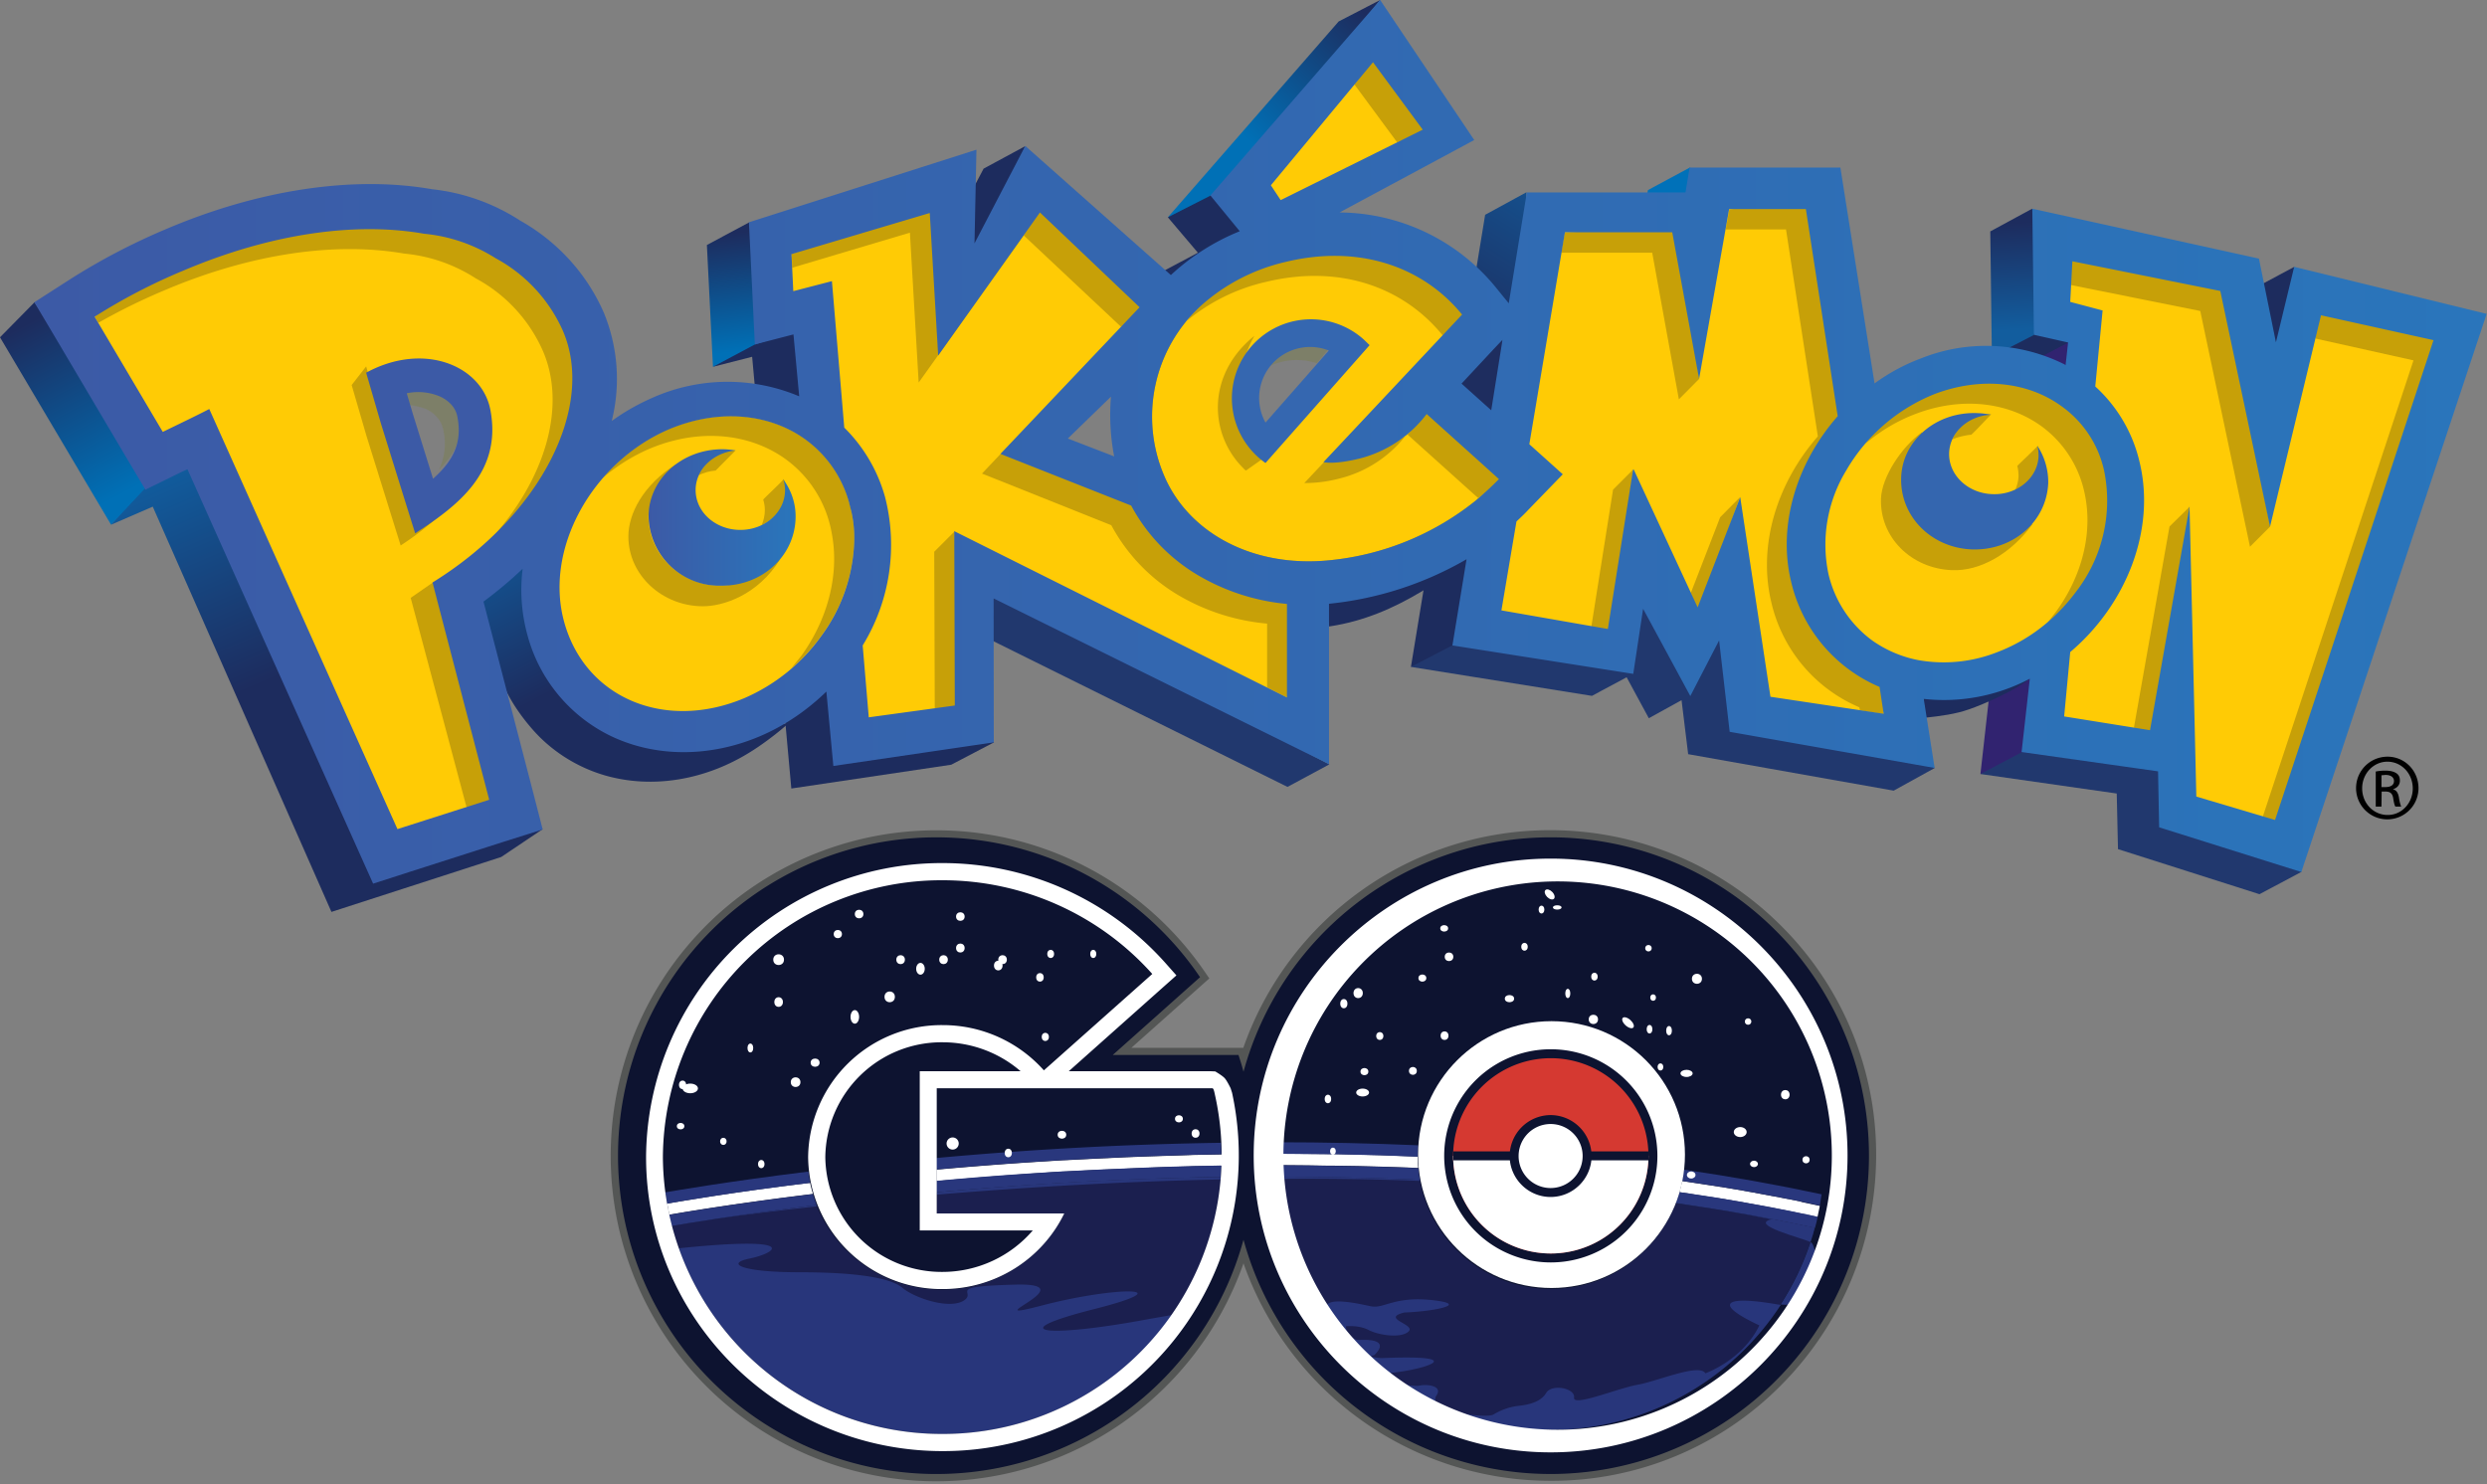 <svg version="1.1" id="Layer_1" xmlns="http://www.w3.org/2000/svg" x="0" y="0" viewBox="0 0 1390.4 830" xml:space="preserve"><rect x="0" y="0" width="1390.4" height="830" fill="#808080" stroke="none"/><style>.st0{fill:#0d1330}.st2{fill:none}.st3{fill:#1b1f4f}.st4{fill:#fff}.st5{fill:#29377d}.st8{fill:#28367b}.st12{fill:#1d2c5e}.st16{fill:#21386e}.st21{fill:#7d7f68}.st22{fill:#c7a008}</style><g id="XMLID_1_"><g id="XMLID_105_"><g id="XMLID_332_"><g id="XMLID_333_"><path class="st0" d="M866.9 826.1a180.4 180.4 0 0 1-171.7-125.9 180.3 180.3 0 0 1-171.7 125.9c-99.2 0-180-80.7-180-180a180 180 0 0 1 329-100.9l1 1.5-46.2 41.1h66.5l.5 1.4.9 2.9c23.4-74.5 93-126 171.7-126 99.2 0 180 80.7 180 180s-80.8 180-180 180z"/><path d="M866.9 468.2a178 178 0 1 1-171.7 225 178 178 0 1 1-24.3-146.8l-48.8 43.5h70.3c1 3.1 2 6.2 2.8 9.4a178 178 0 0 1 171.7-131.1m0-4a181.6 181.6 0 0 0-171.8 121.7h-62.6l41-36.5 2.6-2.3-2-2.9a182 182 0 1 0 21.1 162.2A181.9 181.9 0 0 0 867 828a180.2 180.2 0 0 0 128.6-53.3 182.6 182.6 0 0 0 53.3-128.6 180.2 180.2 0 0 0-53.3-128.6 182.6 182.6 0 0 0-128.7-53.3z" fill="#545655"/></g></g><path id="XMLID_331_" class="st2" d="M748.5 548.8a153 153 0 0 0-35 90h.3a152.1 152.1 0 0 1 34.7-90z"/><path id="XMLID_330_" class="st2" d="M713.5 639.9v5.3-5.3z"/><path id="XMLID_329_" class="st2" d="M370.7 647c0-37.2 13.3-71.5 35.5-98.2a153.2 153.2 0 0 0-34.6 118.1l.3-.1c-.7-6.5-1.2-13.1-1.2-19.8z"/><path id="XMLID_328_" class="st2" d="M527 573.2a75.8 75.8 0 0 0-58.2 27.1 75.6 75.6 0 0 1 57.9-26.7c21.7 0 42.3 9.2 56.6 25.3l60.6-53.9v-.1l-60.2 53.6a76 76 0 0 0-56.7-25.3z"/><path id="XMLID_327_" class="st2" d="M527 801.8c-72.7 0-134-49.5-151.4-116.3l-.4.1a156.7 156.7 0 0 0 272.1 60A156.3 156.3 0 0 1 527 801.8z"/><path id="XMLID_326_" class="st2" d="M523.7 608.9h-.3v38.7h.3v-38.7z"/><path id="XMLID_325_" class="st2" d="M866.9 799.4a153.3 153.3 0 0 1-152.8-141.5h-.3a153.3 153.3 0 0 0 271.3 86 153.4 153.4 0 0 1-118.2 55.5z"/><path id="XMLID_324_" class="st2" d="M713.6 645.2h-.3.3z"/><path id="XMLID_323_" class="st2" d="M523.7 678.5v-11.8h-.3v12.1h71.3a73.6 73.6 0 0 1 .3-.3h-71.3z"/><path id="XMLID_322_" class="st0" d="m962.1 663.6 13 2.2-13-2.2z"/><path id="XMLID_321_" class="st0" d="m940.3 660.3 5.3.8-5.3-.8z"/><path id="XMLID_320_" class="st0" d="m978.4 666.4 12.9 2.4-12.9-2.4z"/><path id="XMLID_319_" class="st0" d="m948.9 661.6 13 2-13-2z"/><path id="XMLID_318_" class="st0" d="m774.3 646.1 18.3.7-18.3-.7z"/><path id="XMLID_317_" class="st0" d="m944.7 667.4 3.2.5-3.2-.5z"/><path id="XMLID_316_" class="st0" d="m991.5 668.8 12.9 2.5-12.9-2.5z"/><path id="XMLID_315_" class="st0" d="M746.3 651.8h-3 3z"/><path id="XMLID_314_" class="st0" d="m774.1 652.5-3.1-.1 3.1.1z"/><path id="XMLID_313_" class="st0" d="M786.6 653h-.2.2z"/><path id="XMLID_312_" class="st0" d="M960.9 669.9z"/><path id="XMLID_311_" class="st0" d="m743.6 645.4-24.4-.2 24.4.2z"/><path id="XMLID_310_" class="st0" d="M771.4 646.1z"/><path id="XMLID_309_" class="st0" d="M731.2 651.6h-.2.2z"/><path id="XMLID_308_" class="st0" d="M716.3 651.5h2.9-2.9z"/><path id="XMLID_307_" class="st0" d="M758.6 652.1h-.2.2z"/><path id="XMLID_306_" class="st0" d="m1003.1 677.6 3.2.7-3.2-.7z"/><path id="XMLID_305_" class="st3" d="M936.8 672.7a74.6 74.6 0 0 1-143-13A1880 1880 0 0 0 714 658a153.2 153.2 0 0 0 300.5 28.6c-24.8-5.4-50.7-10.1-77.7-13.9z"/><path id="XMLID_304_" class="st0" d="M713.6 645.2h2.9-2.9z"/><path id="XMLID_303_" class="st0" d="m1017.4 674.1-9.8-2.1 9.8 2.1z"/><path id="XMLID_302_" class="st0" d="M866.6 493.2a153.3 153.3 0 0 1 151.8 174.6l-1 6.3-1.3 6.2-1.5 6.2a152.5 152.5 0 0 0 5.6-40.4 153.3 153.3 0 0 0-271.7-97.3 153.1 153.1 0 0 1 118.1-55.6z"/><path id="XMLID_301_" class="st0" d="M792.8 640.5a74.6 74.6 0 1 1 148.6 13.6c26.7 3.9 52.4 8.5 77.1 13.8a153.3 153.3 0 1 0-304.6-29c26.9-.1 53.2.5 78.9 1.6z"/><path id="XMLID_300_" class="st0" d="M792.6 646.8a65.7 65.7 0 0 0 1.2 12.8 74.5 74.5 0 0 0 145 6.9 68.2 68.2 0 0 0 2.8-20.6 74.6 74.6 0 0 0-149-5.5l-.2 5.5.2.9z"/><path id="XMLID_299_" class="st0" d="m974 672.1 3.2.6-3.2-.6z"/><path id="XMLID_298_" class="st0" d="m629.1 646.9-10.4.5 10.4-.5z"/><path id="XMLID_297_" class="st0" d="m606 648-9.8.5 9.8-.5z"/><path id="XMLID_296_" class="st0" d="m616.1 647.5-10.1.5 10.1-.5z"/><path id="XMLID_295_" class="st3" d="M526.7 721.1a75.5 75.5 0 0 1-70.2-47.3c-45.5 5.5-75 10.6-80.9 11.7A156.4 156.4 0 0 0 527 801.8c48.4 0 91.7-21.9 120.4-56.3 20-24.1 32.9-54.4 35.2-87.4a2023.9 2023.9 0 0 0-158.9 8.6v11.8H595a76 76 0 0 1-68.3 42.6z"/><path id="XMLID_294_" class="st0" d="m639.8 646.5-10.6.4 10.6-.4z"/><path id="XMLID_293_" class="st0" d="M451.9 655.1a68.7 68.7 0 0 0 4.6 18.6 75.4 75.4 0 0 0 70.2 47.3 75.6 75.6 0 0 0 58.3-27.3 75.8 75.8 0 0 1-58 27 74.6 74.6 0 0 1-75.2-73.8c0-17.7 6.4-33.9 17-46.6a72.7 72.7 0 0 0-16.9 54.8z"/><path id="XMLID_292_" class="st0" d="M526.7 492.5c44.8 0 87.5 19.1 117.1 52.4l.4-.3a157.1 157.1 0 0 0-237.9 4.2c28.7-34.4 72-56.3 120.4-56.3z"/><path id="XMLID_291_" class="st0" d="M678.9 608.9v3.5a159 159 0 0 1 4 33.1v1.9l-.1 4.4-.3 6.4a152.6 152.6 0 0 1 .6-11.2c0-11.8-1.4-23.6-4-35v-3.5H523.7v.4h155.2z"/><path id="XMLID_290_" class="st0" d="m593.6 648.7-9.6.6 9.6-.6z"/><path id="XMLID_289_" class="st0" d="M583.7 642.9c33.2-2.1 66.4-3.4 99-3.9-.5-9-1.7-17.9-3.8-26.7v-3.5l-2.4-.1H523.7v38.6c18.8-1.5 38.8-3 60-4.4z"/><path id="XMLID_288_" class="st0" d="M606.3 654.4z"/><path id="XMLID_287_" class="st0" d="m596.4 654.9-2.4.1 2.4-.1z"/><path id="XMLID_286_" class="st0" d="m618.9 653.8-2.5.1 2.5-.1z"/><path id="XMLID_285_" class="st0" d="m667.2 652.1-2.7.1 2.7-.1z"/><path id="XMLID_284_" class="st0" d="M372 666.8c5.4-1 34.6-6 79.9-11.6a72.7 72.7 0 0 1 16.9-54.8 75.8 75.8 0 0 1 114.8-1.8l60.2-53.6a157 157 0 0 0-237.5 3.9A153.2 153.2 0 0 0 372 666.8z"/><path id="XMLID_283_" class="st0" d="M653.5 652.4s-.1 0 0 0c-.1 0 0 0 0 0z"/><path id="XMLID_282_" class="st0" d="m642.6 652.8-2.6.1 2.6-.1z"/><path id="XMLID_281_" class="st0" d="m682.9 645.4-15.8.3 15.8-.3z"/><path id="XMLID_280_" class="st0" d="M664.5 645.8z"/><path id="XMLID_279_" class="st0" d="M678.6 651.8h-.1.1z"/><path id="XMLID_278_" class="st4" d="m713.7 651.5-.1-5.4v-1h-.3v1.3l.1 5h.1l.2.1z"/><path id="XMLID_277_" class="st4" d="m1004.4 671.4-12.9-2.5h-.1l-12.9-2.4-3.3-.6-13-2.2h-.2l-13-2-3.3-.5-5.3-.8c-.4 2.1-.9 4.2-1.5 6.2l5.8.9 3.2.5 13.1 2 13 2.2 3.2.6a1076.8 1076.8 0 0 1 38.9 7.7l1.3-6.2-9.8-2.1c-1.1-.4-2.1-.6-3.2-.8z"/><path id="XMLID_276_" class="st4" d="m719.2 651.5 11.8.1h.2l12.1.2h3l12.1.2h.2l12.4.3 3.1.1 12.3.4h.2l6.3.3a67 67 0 0 1-.3-6.4l-18.3-.7-2.9-.1-25-.6h-2.8l-24.4-.2h-5.6v1l.1 5.4h5.5z"/><path id="XMLID_275_" class="st5" d="m713.6 645.2.2-6.4h-.3v6.4-5.2l-.1 5.2h.2z"/><path id="XMLID_274_" class="st5" d="M713.7 651.5h-.3l.3 6.3h.3l-.3-6.3z"/><path id="XMLID_273_" class="st5" d="m945.6 661.1 3.3.5 13 2h.2l13 2.2 3.3.6 12.9 2.4h.1l12.9 2.5 3.3.7 9.8 2.1 1-6.3c-24.7-5.3-50.4-9.9-77.1-13.8l-.9 6.3 5.2.8z"/><path id="XMLID_272_" class="st5" d="m719.2 645.2 24.4.2h2.8l25 .6 2.9.1 18.3.7v-.9l.2-5.5c-25.7-1.1-52-1.7-79-1.7l-.2 6.4h2.9l2.7.1z"/><path id="XMLID_271_" class="st5" d="M1003.1 677.6c-8.6-1.8-17.3-3.4-25.9-4.9l-3.2-.6-13-2.2-13.1-2-3.2-.5-5.8-.8-2 6.1c27 3.9 52.9 8.5 77.8 13.9.6-2 1.1-4.1 1.5-6.2l-9.8-2.1-3.3-.7z"/><path id="XMLID_270_" class="st5" d="m792.9 653.2-6.3-.3h-.2l-12.3-.4-3.1-.1-12.4-.3h-.2l-12.1-.2h-3l-12.1-.2h-.2l-11.8-.1h-5.5l.3 6.4c27.2 0 53.8.6 79.8 1.7-.4-2.2-.7-4.3-.9-6.5z"/><path id="XMLID_269_" class="st5" d="M713.7 651.5h-.3.3z"/><path id="XMLID_268_" class="st5" d="m743.3 651.8-12.1-.2 12.1.2z"/><path id="XMLID_267_" class="st5" d="m786.6 653 6.3.3-6.3-.3z"/><path id="XMLID_266_" class="st5" d="M991.3 668.8h.1-.1z"/><path id="XMLID_265_" class="st5" d="m731 651.6-11.8-.1 11.8.1z"/><path id="XMLID_264_" class="st5" d="m960.9 669.9 13 2.2-13-2.2z"/><path id="XMLID_263_" class="st5" d="m975.1 665.9 3.3.6a19 19 0 0 0-3.3-.6z"/><path id="XMLID_262_" class="st5" d="M1016.1 680.4s0-.1 0 0l-9.8-2.1c3.3.6 6.6 1.3 9.8 2.1z"/><path id="XMLID_261_" class="st5" d="m945.6 661.1 3.3.5-3.3-.5z"/><path id="XMLID_260_" class="st5" d="M961.9 663.6h.2-.2z"/><path id="XMLID_259_" class="st5" d="M746.4 645.5h-2.8 2.8z"/><path id="XMLID_258_" class="st5" d="m774.3 646.1-2.9-.1 2.9.1z"/><path id="XMLID_257_" class="st5" d="M716.5 645.2h2.7-2.7z"/><path id="XMLID_256_" class="st5" d="m786.4 652.9-12.3-.4 12.3.4z"/><path id="XMLID_255_" class="st5" d="m771 652.4-12.4-.3 12.4.3z"/><path id="XMLID_254_" class="st5" d="m947.9 667.9 13.1 2-13.1-2z"/><path id="XMLID_253_" class="st5" d="M713.7 651.5h2.6-2.6z"/><path id="XMLID_252_" class="st5" d="M977.2 672.7z"/><path id="XMLID_251_" class="st5" d="m938.8 666.5 5.8.9-5.8-.9z"/><path id="XMLID_250_" class="st5" d="M1004.4 671.4z"/><path id="XMLID_249_" class="st5" d="m758.4 652.1-12.1-.2 12.1.2z"/><path id="XMLID_248_" class="st4" d="M523.7 653.9h-.3v6.4h.3v-6.4z"/><path id="XMLID_247_" class="st4" d="m373 673.1-.4.1 1.2 6.2.4-.1a75 75 0 0 1-1.2-6.2z"/><path id="XMLID_246_" class="st4" d="M452.9 661.4A1534 1534 0 0 0 373 673l1.2 6.2c5.1-.9 34.5-6 80.3-11.6-.6-2-1.2-4.1-1.6-6.2z"/><path id="XMLID_245_" class="st4" d="m594.1 655.1 2.4-.1 9.9-.5 10.1-.5 2.5-.1 21.1-.9 2.6-.1 10.9-.4 11.1-.3 2.7-.1 11.2-.2h.1l4.3-.1.1-4.4v-1.9l-15.8.3-2.6.1-22.1.7-2.6.1-10.6.4-10.4.5-2.6.1-10.1.5h-.1l-9.8.5-2.5.1-9.6.6c-21.3 1.3-41.5 2.9-60.4 4.6v6.4a2558.6 2558.6 0 0 1 70.2-5.3z"/><path id="XMLID_244_" class="st5" d="M523.7 660.3h-.3v6.4h.3v-6.4z"/><path id="XMLID_243_" class="st5" d="m372 666.8-.3.1.9 6.3.4-.1-1-6.3z"/><path id="XMLID_242_" class="st5" d="M523.7 647.5h-.3v6.4h.3v-6.4z"/><path id="XMLID_241_" class="st5" d="m374.2 679.3-.4.1c.4 2.1.9 4.1 1.5 6.2l.4-.1c-.6-2.1-1.1-4.1-1.5-6.2z"/><path id="XMLID_240_" class="st5" d="M678.6 651.8h-.1l-11.2.2-2.7.1-11.1.3-10.9.4-2.6.1-21.1.9-2.5.1-10.1.5-9.9.5-2.4.1-9.6.6c-21.4 1.3-41.8 2.9-60.8 4.7v6.4a2161 2161 0 0 1 158.9-8.6c.1-2.1.3-4.2.3-6.4l-4.2.1z"/><path id="XMLID_239_" class="st5" d="M454.4 667.7c-45.8 5.6-75.2 10.7-80.3 11.6.4 2.1.9 4.1 1.5 6.2 5.9-1 35.4-6.1 80.9-11.7l-2.1-6.1z"/><path id="XMLID_238_" class="st5" d="m593.6 648.7 2.5-.1 9.8-.5h.1l10.1-.5 2.6-.1 10.4-.5 10.6-.4 2.6-.1 22.1-.7 2.6-.1 15.8-.3-.2-6.4a2072.4 2072.4 0 0 0-159 8.5v6.4c18.9-1.7 39.1-3.3 60.4-4.6l9.6-.6z"/><path id="XMLID_237_" class="st5" d="M451.9 655.1c-45.4 5.6-74.5 10.7-79.9 11.6l1 6.3c4.9-.9 34.2-6 79.9-11.6l-1-6.3z"/><path id="XMLID_236_" class="st5" d="m678.4 651.8-11.2.2 11.2-.2z"/><path id="XMLID_235_" class="st5" d="m682.9 651.8-4.3.1 4.3-.1z"/><path id="XMLID_234_" class="st5" d="m664.5 652.1-11.1.3 11.1-.3z"/><path id="XMLID_233_" class="st5" d="m653.4 652.4-10.9.4 10.9-.4z"/><path id="XMLID_232_" class="st5" d="m594.1 655.1-9.6.6c3.1-.3 6.3-.5 9.6-.6z"/><path id="XMLID_231_" class="st5" d="m618.7 647.4-2.6.1 2.6-.1z"/><path id="XMLID_230_" class="st5" d="M629.1 646.9z"/><path id="XMLID_229_" class="st5" d="M606 648z"/><path id="XMLID_228_" class="st5" d="M640 652.9z"/><path id="XMLID_227_" class="st5" d="m596.1 648.6-2.5.1 2.5-.1z"/><path id="XMLID_226_" class="st5" d="m642.4 646.4-2.6.1 2.6-.1z"/><path id="XMLID_225_" class="st5" d="m616.5 653.9-10.1.5 10.1-.5z"/><path id="XMLID_224_" class="st5" d="m606.3 654.4-9.9.5 9.9-.5z"/><path id="XMLID_223_" class="st5" d="m667.1 645.7-2.6.1 2.6-.1z"/><circle id="XMLID_222_" class="st4" cx="867.4" cy="645.6" r="74.6"/><g id="XMLID_216_"><path d="M867 703.4a57.1 57.1 0 1 1 0-114.3 57.1 57.1 0 0 1 0 114.3z" fill="#d53931"/><path class="st0" d="M867 591.7a54.6 54.6 0 1 1 0 109.2 54.6 54.6 0 0 1 0-109.2m0-5a59.6 59.6 0 1 0 0 119.2 59.6 59.6 0 0 0 0-119.2z"/></g><path class="st4" d="M921.6 646.3a54.6 54.6 0 0 1-109.2 0" id="XMLID_213_"/><path id="XMLID_212_" fill="#fff" stroke="#0d1330" stroke-width="5" stroke-miterlimit="10" d="M812.5 646.3h109.1"/><g id="XMLID_206_"><path class="st4" d="M866.9 666.8a20.4 20.4 0 1 1 0-40.8 20.4 20.4 0 0 1 0 40.8z"/><path class="st0" d="M866.9 628.5a17.9 17.9 0 1 1 0 35.8 17.9 17.9 0 0 1 0-35.8m0-5a23 23 0 0 0-22.9 22.9c0 12.6 10.3 22.9 22.9 22.9s22.9-10.3 22.9-22.9a23 23 0 0 0-22.9-22.9z"/></g><circle id="XMLID_205_" class="st4" cx="435.3" cy="536.6" r="3"/><ellipse id="XMLID_204_" class="st4" cx="477.9" cy="568.6" rx="2.4" ry="3.8"/><ellipse id="XMLID_203_" class="st4" cx="435.3" cy="560.3" rx="2.4" ry="2.7"/><ellipse id="XMLID_202_" class="st4" cx="419.5" cy="586" rx="1.6" ry="2.5"/><ellipse id="XMLID_201_" class="st4" cx="455.7" cy="594.2" rx="2.5" ry="2.3"/><circle id="XMLID_200_" class="st4" cx="444.8" cy="605.1" r="2.7"/><ellipse id="XMLID_199_" class="st4" cx="497.4" cy="557.4" rx="2.9" ry="3"/><circle id="XMLID_198_" class="st4" cx="468.4" cy="522.3" r="2.3"/><circle id="XMLID_197_" class="st4" cx="480.3" cy="511.1" r="2.4"/><ellipse id="XMLID_196_" class="st4" cx="503.5" cy="536.6" rx="2.4" ry="2.5"/><ellipse id="XMLID_195_" class="st4" cx="514.6" cy="541.7" rx="2.4" ry="3.3"/><ellipse id="XMLID_194_" class="st4" cx="527.5" cy="536.6" rx="2.4" ry="2.5"/><ellipse id="XMLID_193_" class="st4" cx="536.9" cy="530.1" rx="2.4" ry="2.5"/><circle id="XMLID_192_" class="st4" cx="536.9" cy="512.5" r="2.4"/><ellipse id="XMLID_191_" class="st4" cx="560.5" cy="536.6" rx="2.4" ry="2.5"/><ellipse id="XMLID_190_" class="st4" cx="558.1" cy="539.9" rx="2.4" ry="2.7"/><ellipse id="XMLID_189_" class="st4" cx="587.4" cy="533.4" rx="1.9" ry="2.3"/><ellipse id="XMLID_188_" class="st4" cx="581.4" cy="546.5" rx="2.1" ry="2.4"/><ellipse id="XMLID_187_" class="st4" cx="584.4" cy="579.8" rx="2" ry="2.3"/><ellipse id="XMLID_186_" class="st4" cx="611.2" cy="533.4" rx="1.7" ry="2.3"/><ellipse id="XMLID_185_" class="st4" cx="385.9" cy="608.6" rx="4.3" ry="2.7"/><ellipse id="XMLID_184_" class="st4" cx="381.6" cy="606.6" rx="2" ry="2.4"/><ellipse id="XMLID_183_" class="st4" cx="380.5" cy="629.7" rx="2.1" ry="1.8"/><ellipse id="XMLID_182_" class="st4" cx="404.4" cy="638.2" rx="1.8" ry="2"/><ellipse id="XMLID_181_" class="st4" cx="425.6" cy="650.9" rx="1.8" ry="2.3"/><circle id="XMLID_180_" class="st4" cx="532.6" cy="639.4" r="3.4"/><ellipse id="XMLID_179_" class="st4" cx="563.7" cy="644.7" rx="2" ry="2.4"/><ellipse id="XMLID_178_" class="st4" cx="593.7" cy="634.5" rx="2.4" ry="2.2"/><ellipse id="XMLID_177_" class="st4" cx="659.1" cy="625.6" rx="2.2" ry="2"/><ellipse id="XMLID_176_" class="st4" cx="668.4" cy="633.8" rx="2.2" ry="2.4"/><ellipse id="XMLID_175_" class="st4" cx="745.2" cy="643.7" rx="1.6" ry="2"/><ellipse id="XMLID_174_" class="st4" cx="742.4" cy="614.5" rx="1.8" ry="2.4"/><ellipse id="XMLID_173_" class="st4" cx="761.8" cy="610.9" rx="3.6" ry="2.2"/><ellipse id="XMLID_172_" class="st4" cx="762.8" cy="599.2" rx="2.2" ry="2"/><ellipse id="XMLID_171_" class="st4" cx="771.4" cy="579.3" rx="2" ry="2.2"/><circle id="XMLID_170_" class="st4" cx="789.9" cy="598.8" r="2.2"/><ellipse id="XMLID_169_" class="st4" cx="807.6" cy="579.1" rx="2.2" ry="2.4"/><ellipse id="XMLID_168_" class="st4" cx="751.3" cy="561.2" rx="2" ry="2.6"/><ellipse id="XMLID_167_" class="st4" cx="759.3" cy="555.3" rx="2.6" ry="2.8"/><ellipse id="XMLID_166_" transform="rotate(-44.3 866.3 500.2)" class="st4" cx="866.4" cy="500.2" rx="2" ry="3.4"/><ellipse id="XMLID_165_" class="st4" cx="861.8" cy="508.6" rx="1.6" ry="2.2"/><ellipse id="XMLID_164_" class="st4" cx="870.6" cy="507.4" rx="2.4" ry="1.2"/><ellipse id="XMLID_163_" class="st4" cx="807.4" cy="519.1" rx="2.2" ry="1.8"/><ellipse id="XMLID_162_" class="st4" cx="852.3" cy="529.4" rx="1.8" ry="2.2"/><circle id="XMLID_161_" class="st4" cx="810.1" cy="535" r="2.4"/><ellipse id="XMLID_160_" class="st4" cx="795.2" cy="546.9" rx="2.2" ry="2"/><ellipse id="XMLID_159_" class="st4" cx="843.9" cy="558.4" rx="2.6" ry="2"/><ellipse id="XMLID_158_" class="st4" cx="876.5" cy="555.5" rx="1.4" ry="2.6"/><ellipse id="XMLID_157_" class="st4" cx="891.4" cy="546.1" rx="1.8" ry="2.2"/><circle id="XMLID_156_" class="st4" cx="890.8" cy="570" r="2.6"/><circle id="XMLID_155_" class="st4" cx="921.6" cy="530.2" r="1.8"/><ellipse id="XMLID_154_" transform="rotate(132 910.1 571.8)" class="st4" cx="910.1" cy="571.7" rx="2" ry="4"/><ellipse id="XMLID_153_" class="st4" cx="924.2" cy="557.8" rx="1.6" ry="1.8"/><ellipse id="XMLID_152_" class="st4" cx="922.2" cy="575.5" rx="1.6" ry="2.4"/><ellipse id="XMLID_151_" class="st4" cx="933.1" cy="576.3" rx="1.6" ry="2.6"/><ellipse id="XMLID_150_" class="st4" cx="928.3" cy="596.6" rx="1.6" ry="2"/><ellipse id="XMLID_149_" class="st4" cx="942.9" cy="600.2" rx="3.4" ry="2"/><circle id="XMLID_148_" class="st4" cx="948.7" cy="547.3" r="2.8"/><circle id="XMLID_147_" class="st4" cx="977.3" cy="571.2" r="1.8"/><ellipse id="XMLID_146_" class="st4" cx="972.9" cy="633" rx="3.6" ry="2.8"/><ellipse id="XMLID_145_" class="st4" cx="998.1" cy="612.1" rx="2.4" ry="2.6"/><path id="XMLID_144_" class="st4" d="M947.9 657c0 1.1-1.1 2-2.4 2-1.3 0-2.4-.9-2.4-2s1.1-2 2.4-2c1.3 0 2.4.9 2.4 2z"/><path id="XMLID_143_" class="st4" d="M982.8 650.8c0-1-1-1.8-2.2-1.8-1.2 0-2.2.8-2.2 1.8s1 1.8 2.2 1.8c1.3 0 2.2-.8 2.2-1.8z"/><circle id="XMLID_142_" class="st4" cx="1009.7" cy="648.5" r="2"/><g id="XMLID_126_"><path id="XMLID_141_" class="st8" d="m793.9 660.3-.1-.6A1880 1880 0 0 0 714 658l.1 1.2c26.3-.3 53 .1 79.8 1.1z"/><path id="XMLID_140_" class="st8" d="M1012.2 694.5c.9-2.6 1.7-5.3 2.4-8-15.5-3.4-31.5-6.4-47.9-9.2 7.9 1.4 15.8 2.9 23.6 4.5-12.5 3.1 17 10.4 21.9 12.7z"/><path id="XMLID_139_" class="st8" d="M772.2 759.4c-9.3-.8-4-1.6-4-1.6s11.7-9.8-9.3-8.5c-6.6-2.1-6.4-7.7-6.4-7.7s7.2-.8 12.7 2.1c5.6 2.9 18 4.8 22.3.8 4.2-4-15.9-7.2-2.4-10.6 15.1-.5 37.6-4.5 15.9-6.9-21.7-2.4-27.3 5-34.7 3.4-7.4-1.6-20.9-4.5-24.1-1.1-.4.5-1.6.8-3.4.9a154 154 0 0 0 35.7 38.1c1-.3 2.5-.6 4.5-.8 18.6-2 43-10.2-6.8-8.1z"/><path id="XMLID_138_" class="st8" d="M803.2 780.1c3.4-5-5-6.4-9.8-5.3-1.8.4-7.1-.2-11.8-1.3 7.1 4.8 14.6 9 22.5 12.5-1.5-1.6-2.5-3.6-.9-5.9z"/><path id="XMLID_137_" class="st8" d="M983.6 741.1c-9.5 19.6-30.2 26.8-30.2 26.8-3.2-5.8-27 4.5-37.9 6.4-10.9 1.9-36.3 12.5-35.5 7.2.8-5.3-12.5-7.9-15.6-2.6-3.2 5.3-10.3 6.6-15.4 7.2-5 .5-10.1 2.4-14 4.8-2.8 1.7-15.3 0-22.1-1.1a153.7 153.7 0 0 0 182.7-60.2l-1.8-.2c-28.2-5-37.7-1.2-10.2 11.7z"/><path id="XMLID_136_" class="st8" d="M682.6 658.1a2023.9 2023.9 0 0 0-158.9 8.6v1.3c46.5-3.9 100.9-7.3 158.8-8.5l.1-1.4z"/><path id="XMLID_135_" class="st8" d="M611.3 732.1c52.2-13.2 11.4-12.7-28.9-2.1s26.2-12.7-14.6-11.7c-40.8 1.1-20.9 4-29.1 9-8.2 5-27.6-1.6-34.2-7.2-6.6-5.6-25.7-8.7-57.5-8.7s-42.1-4.8-27.8-7.7c14.3-2.9 29.1-12.5-35.8-6.1l-4 .4a156.4 156.4 0 0 0 147.5 103.8 156.4 156.4 0 0 0 128.2-66.5l-12 2.1c-57.7 10.9-84 8-31.8-5.3z"/><path id="XMLID_134_" class="st8" d="M456.5 673.8c-22.7 2.8-41.4 5.4-55.2 7.5 13.7-1.9 32.6-4.3 55.5-6.8l-.3-.7z"/><path id="XMLID_133_" class="st8" d="m781.5 773.5-7-5c-4.5 1.4.8 3.6 7 5z"/><path id="XMLID_132_" class="st8" d="m808.2 788.8 4.6.8c-3-1.1-5.9-2.3-8.8-3.6 1.8 1.8 4.2 2.8 4.2 2.8z"/><path id="XMLID_131_" class="st8" d="m1012.5 694.7-.3-.2a151.5 151.5 0 0 1-16.7 34.9c26 2.9 20.7-32.6 17-34.7z"/></g><path id="XMLID_113_" class="st4" d="M866.9 492.9a153.3 153.3 0 1 1 0 306.5 153.3 153.3 0 0 1 0-306.5m0-12.8c-91.5 0-166 74.5-166 166s74.5 166 166 166 166-74.5 166-166-74.5-166-166-166z"/><path id="XMLID_106_" class="st4" d="M527 492.2c44.8 0 87.5 19.1 117.2 52.4l-60.6 53.9a75.6 75.6 0 0 0-56.6-25.3 74.6 74.6 0 0 0-75.2 73.8 74.6 74.6 0 0 0 75.2 73.8c30 0 55.9-17.3 68-42.3h-71.3v-70h154.1s.2 0 .5.4c.4.5.9 3.1.9 3.1a155.7 155.7 0 0 1-152.3 189.8A155.8 155.8 0 0 1 370.6 647 155.8 155.8 0 0 1 527 492.2m0-9.6A165.3 165.3 0 0 0 361.2 647c0 90.6 74.4 164.4 165.8 164.4A165.3 165.3 0 0 0 688.8 611l-.8-2.5s-2-4.2-3.3-5.6c-1.2-1.4-5.3-3.8-5.3-3.8l-2.3-.1h-79.6l53.1-47.3 7.1-6.3-6.3-7.1A166.9 166.9 0 0 0 527 482.6zm0 228.6a65 65 0 0 1-65.6-64.2 65 65 0 0 1 65.6-64.2c16.1 0 31.6 5.8 43.6 16.2h-56.4v89h63.2a66.6 66.6 0 0 1-50.4 23.2z"/></g><g id="XMLID_2_"><linearGradient id="XMLID_17_" gradientUnits="userSpaceOnUse" x1="451.7" y1="80.8" x2="400" y2="177.1" gradientTransform="matrix(1 0 0 -1 -383 357)"><stop offset="0" stop-color="#0070b6"/><stop offset="1" stop-color="#1d2c5e"/></linearGradient><path id="XMLID_118_" fill="url(#XMLID_17_)" d="m62.1 293.4 24.7-23.7L19.3 169 0 188.6z"/><path id="XMLID_117_" fill="#0071b9" d="m918.9 120.1 29.7-9.6-3.7-16.9-23.6 12.7z"/><linearGradient id="XMLID_18_" gradientUnits="userSpaceOnUse" x1="1082.1" y1="277.6" x2="1147.7" y2="347.9" gradientTransform="matrix(1 0 0 -1 -383 357)"><stop offset="0" stop-color="#0070b6"/><stop offset="1" stop-color="#1d2c5e"/></linearGradient><path id="XMLID_116_" fill="url(#XMLID_18_)" d="m652.9 121.5 27.8-8L771.6 0l-23.2 12z"/><path id="XMLID_115_" class="st12" d="m1259.3 161.7 23.4-12.5-6.7 58.7z"/><path id="XMLID_114_" class="st12" d="m1134.4 203.6 26.6-12.9-23.1-8.6-24.3 17.3z"/><linearGradient id="XMLID_19_" gradientUnits="userSpaceOnUse" x1="795.8" y1="160.4" x2="788" y2="226.1" gradientTransform="matrix(1 0 0 -1 -383 357)"><stop offset="0" stop-color="#0070b6"/><stop offset="1" stop-color="#1d2c5e"/></linearGradient><path id="XMLID_112_" fill="url(#XMLID_19_)" d="m398.6 205.1 29-11.8-8.7-69-23.7 12.7z"/><linearGradient id="XMLID_20_" gradientUnits="userSpaceOnUse" x1="1512.5" y1="173" x2="1509.4" y2="232.4" gradientTransform="matrix(1 0 0 -1 -383 357)"><stop offset="0" stop-color="#125d9e"/><stop offset="1" stop-color="#1d2c5e"/></linearGradient><path id="XMLID_111_" fill="url(#XMLID_20_)" d="m1113.6 199.4 23.5-12.1 7.4-33.9-8.4-36.7-23.4 12.7z"/><path id="XMLID_109_" fill="#312370" d="m1107.2 432.8 41.2-8.2 8-233.1-23.5 12.3z"/><path id="XMLID_104_" class="st16" d="m1209.1 427.4-78.6-6.9-23.3 12.3 76.2 10.9.7 31.1 79.1 25.2 23.5-12.5z"/><path id="XMLID_103_" class="st16" d="m923.2 332.8-112.5 19.3-21.9 20.8L890 389.1l19.4-10.4 12.4 22.9 18.3-10.1 3.7 30.2 114.9 20.4 23-12.7z"/><linearGradient id="XMLID_21_" gradientUnits="userSpaceOnUse" x1="1293.6" y1="258.5" x2="1224.7" y2="149" gradientTransform="matrix(1 0 0 -1 -383 357)"><stop offset="0" stop-color="#125d9e"/><stop offset="1" stop-color="#1d2c5e"/></linearGradient><path id="XMLID_102_" fill="url(#XMLID_21_)" d="m788.8 372.9 23.3-12.1L852 218.9l1.4-111.4-23.1 12.6z"/><path id="XMLID_101_" class="st12" d="m696.5 129.5-19-20.5-24.6 12.5 16.8 19.8-18.4 9.8 1.6 6.1z"/><path id="XMLID_100_" class="st16" d="m532.3 347.1 23.6-17.8 187.3 98.1-23.4 12.6z"/><path id="XMLID_99_" class="st12" d="m521.5 148.2 30-9.1 21.7-57.4-23.3 12.6z"/><linearGradient id="XMLID_22_" gradientUnits="userSpaceOnUse" x1="684.2" y1="82.9" x2="731.2" y2="-9.5" gradientTransform="matrix(1 0 0 -1 -383 357)"><stop offset="0" stop-color="#105fa1"/><stop offset="1" stop-color="#1d2c5e"/></linearGradient><path id="XMLID_98_" d="m292.2 316.9-24 16.5s5.1 26.8 11.6 45.4c6.6 18.7 22.3 33.7 22.3 33.7a86.4 86.4 0 0 0 36.2 21.1c26.5 7.6 56.4 2.7 82.1-13.7 6.7-4.2 15.8-11.1 21.4-16.4-25.1 15.1-149.6-86.6-149.6-86.6z" fill="url(#XMLID_22_)"/><path id="XMLID_97_" class="st12" d="m444.8 185.1-22.9 7.6-23.3 12.4 21.9-5.6 21.9 241.4 89.4-13.3 23.9-12.5z"/><linearGradient id="XMLID_23_" gradientUnits="userSpaceOnUse" x1="507.1" y1="114.4" x2="561.4" y2="-11.6" gradientTransform="matrix(1 0 0 -1 -383 357)"><stop offset="0" stop-color="#105fa1"/><stop offset="1" stop-color="#1d2c5e"/></linearGradient><path id="XMLID_96_" fill="url(#XMLID_23_)" d="m106.4 257.6-24.7 14.8-19.6 21 23.3-10.1 99.9 226.6 94.9-30.7 23.1-15.5z"/><path id="XMLID_95_" class="st12" d="m1075.2 390.2 1.3 11.1c8.2-.9 16.8-2 24.1-4.6 8.6-2.9 27.2-11.2 34.2-17.3-2.6 1-46.1 12.3-59.6 10.8"/><path id="XMLID_94_" class="st12" d="m739.5 332.4 3.6 17.9c19.2-2.9 35.7-10 51.9-19.7 10.2-6.1 21.3-15.2 24.9-17.6-2.6 1.5-80.4 19.4-80.4 19.4z"/><g id="XMLID_88_"><path id="XMLID_89_" d="m211.2 488.4-7.4-16.5-94.7-211.3-1.9-4.3-4.3 2-2.9 1.3-16.9 8.3-9.5-16-38.1-64.4-10-16.8L42 160.3c15.6-10 33.2-19.1 52.4-27.3A291.5 291.5 0 0 1 207 108.1c11.7 0 23 .9 33.6 2.8 17.7 2 34.1 7.8 47.6 16.8a105 105 0 0 1 45 49.4c7.4 17 8.8 36.9 4.1 57.6l-2.7 12.1 10.1-7.3a105 105 0 0 1 63.1-21.1c13.2 0 25.6 2.6 37 7.7l7.3 3.3-.7-8-3.2-34.6-.5-5.5-5.3 1.4-16 4.2-2.8-59L541 90.3l-.9 45.8 8.8 2.3 25.7-49.2 76.9 68.2 3.2 2.9 3.1-2.9c10.5-9.9 23-17.8 37.1-23.6l5.9-2.4-4-4.9-13.9-16.9L771.1 7.7l46.2 69-70.7 38-15.7 8.5 17.8.4c33.5.7 63.2 14.9 83.6 39.9l7.4 9.1 4.7 5.8-7.9 8.4-5.3 5.6-17.7 18.9-3.3 3.5 3.6 3.2 16.6 14.9 6.4 5.8 1.4-8.5 6.4-39.4 1.6-10.1.1.1 1.7-10.3 9.5-58.1h88.7l.7-3.9 1.7-9.9h76.3l18.5 116.7 1.2 7.6 6.2-4.5a102.7 102.7 0 0 1 60.5-20 87.5 87.5 0 0 1 41.8 10.4l5.7 2.3.7-6.2 1.4-12.7.5-4.2-4.1-.9-15.5-3.5-.7-60.8 117.9 26 8.9 43.8 9.2.2 9.1-37.7 98.3 23.9L1284 481.9l-71.9-22.6-.5-27.9-.1-4-4-.6-71.8-10.1 4.1-36.5 1-8.7-7.8 4a105 105 0 0 1-46.3 11.4c-3.5 0-6.9-.2-10.3-.6l-6.1-.7 1 6.1 5 32.1-104.7-18.5-5.5-47.6-1.8-15.3-7.1 13.6-12.1 23.2-22.2-41-6.7-12.3-2.1 13.8-4.8 31.7-91.8-14.4 7.1-43.5 1.6-10-8.7 5.2a185.2 185.2 0 0 1-74.9 24.3l-4.3.4v86.4l-180.7-89.3-6.8-3.3v7.6l.1 76.4-80.7 11.8-3.4-36.7-.9-9.8-7 6.9a114.9 114.9 0 0 1-35.7 24.1 103.4 103.4 0 0 1-40.9 8.5 89 89 0 0 1-38.5-8.5 83.1 83.1 0 0 1-44.2-53.5 89.2 89.2 0 0 1-2.6-35.4l1.6-13-9.5 9a248.3 248.3 0 0 1-21.4 18l-2.6 1.9.8 3.1L293 442.1l4.8 18.5-18.2 5.8-51.2 16.4-17.2 5.6zm23-280.5a45 45 0 0 0-8.1.7l-3.5.7-5.1 1 1.6 5 1 3.3 14.7 47.9 1.5 4.6 2.2 6.9 5.4-4.8 3.6-3.2c14.2-12.8 19.2-25.7 16.2-42.1a23.7 23.7 0 0 0-13.8-16.7c-4.8-2.2-10-3.3-15.7-3.3zm392.9 1.6-9.2 8.9-24.1 23.4-5.3 5.1 6.8 2.6 25.9 10 7.9 3.1-1.6-8.3a112.4 112.4 0 0 1-1.7-32.1l1.3-12.7zm105.3-26.7a36.3 36.3 0 0 0-31.6 53.6l2 3.7 3.2 5.9 4.4-5 2.9-3.2 35.4-40.4 2.8-3.2 4.5-5.1-6.4-2.4-4-1.5a39.5 39.5 0 0 0-13.2-2.4z" fill="#ffcb05"/></g><path id="XMLID_87_" class="st21" d="m786.5 242.7-.9 1.1 1.1-.9-.2-.2z"/><path id="XMLID_86_" class="st21" d="m822.4 240.5 3-18.6 8.2 7.4-16.5-14.9 17.6-18.8-6 6.4.2-.8-5.4 5.6-17.6 18.8z"/><path id="XMLID_85_" class="st21" d="M833.6 229.3 840 190l-5.3 5.6-17.6 18.8z"/><path id="XMLID_84_" class="st21" d="m597.1 245.2.3.1-.3-.1z"/><path id="XMLID_83_" class="st22" d="M694.9 261.6c1.4 1.4.1.4 1.7 1.5l10.8-7.6a54.5 54.5 0 0 1-4.7-3.7c-15.7-14.3-11.6-46.4-1.4-64-26.8 21.5-25.4 54.8-6.4 73.8"/><path id="XMLID_82_" class="st22" d="M825.4 279.6a154.2 154.2 0 0 1-82.4 33.7c-42.7 4.2-78.5-15.4-92.1-47.2a84 84 0 0 1 12.4-86.6l-1.9 1.6a84 84 0 0 0-21.8 96.2c13.6 31.9 49.4 51.4 92.1 47.3 5.7-.5 11.4-1.5 17.3-2.9a153.6 153.6 0 0 0 65.1-30.9c4.4-3.6 8.6-7.5 12.6-11.8l-.4-.4c-.2.4-.5.7-.9 1"/><path id="XMLID_81_" class="st22" d="m572.3 131.6-1.9-1.7-46 64.6.2 4.1z"/><path id="XMLID_80_" class="st22" d="m828.9 201.2-.2.8 6-6.4 5.3-5.6-6.4 39.3-8.2-7.4-3 18.6-16.5-14.9 17.6-18.8z"/><path id="XMLID_79_" class="st22" d="m797.8 72.4-30.6-39.1-10 13.9 23.9 32.4z"/><path id="XMLID_78_" class="st22" d="M318.8 176.6c-77.1-93.9-215.9-43.4-265.8.5l2 3.4a340 340 0 0 1 36.3-17.9c49.6-21.2 96.8-27.4 134.7-20.8a88.8 88.8 0 0 1 39.9 13.8 85 85 0 0 1 37.6 40.6c13.4 30.9 1.6 72-30.1 106.4 39.7-36.3 66.9-71.2 45.4-126z"/><path id="XMLID_77_" class="st22" d="M476 286c-.4-1.7-.7-3.4-1.3-5.1a64.3 64.3 0 0 0-25.9-36.4c-19.8-13.4-47.4-16.2-74.9-4.6a103.4 103.4 0 0 0-37 27.4 103 103 0 0 1 25.8-16.2c27.5-11.7 55.1-8.9 74.9 4.5a64.9 64.9 0 0 1 27.2 41.5 77.7 77.7 0 0 1 1.5 18.1c-.6 18-7.2 36.1-18.3 51.5l-5.6 7c6.3-5.4 11.9-11.5 16.7-18.2a94.3 94.3 0 0 0 18.4-51.5c.3-5.9-.2-12-1.5-18"/><path id="XMLID_76_" class="st22" d="m400.1 263.1 11.1-11.2c-14.1-.5-20.1 12.8-20.6 13.8 2.9-1.4 6.1-2.3 9.5-2.6"/><path id="XMLID_75_" class="st22" d="M426.7 279.4c.6 1.9.9 3.8.9 5.9 0 2.9-.7 5.8-1.8 8.4 2.3-1.2 18.6-9.1 12.3-25.9.3.5-11.8 11.5-11.4 11.6"/><path id="XMLID_74_" class="st22" d="M362.5 288.7c0-6.9 11.8-23.7 15.5-29.2-18.7 11.9-26.7 27.9-26.7 40.5 0 21.6 19 39 41.7 39 10.7 0 30.4-5.7 43.3-26.5-6.7 4.4-23.9 15.1-32.9 15.1-22.7-.1-40.9-17.1-40.9-38.9"/><path id="XMLID_73_" class="st22" d="m522.6 396 13.9.8-2.8-99.7-11.4 11.4z"/><path id="XMLID_72_" class="st22" d="m513.6 213.9 11-15.4-2.4-84.1-79.6 27.5.3 7.8 65.8-19.6z"/><path id="XMLID_71_" class="st22" d="m579.7 115.2-7.4 16.4 54.4 51.1 14.8-10.7z"/><path id="XMLID_70_" class="st22" d="m632.1 277.7-72.6-24-10.5 11.1 72.3 28.9a101.1 101.1 0 0 0 36.3 38.4 118.7 118.7 0 0 0 50.8 16.6v35.7l11.2 5.6 3.5-53.6-91-58.7z"/><path id="XMLID_69_" class="st22" d="M748.7 267.6a67.5 67.5 0 0 0 37-23.8c-6.6 5.4-39.9 12.7-45.5 14.6l-11 11.7a75 75 0 0 0 19.5-2.5"/><path id="XMLID_68_" class="st22" d="M716.2 144.2c-32.9 4.3-50 31.9-52.8 35.3a106.3 106.3 0 0 1 44.5-21.9c40.7-9.8 76.5 2.6 98.7 30l13.7-11.6c-21.9-27.1-63.4-41.6-104.1-31.8"/><path id="XMLID_67_" class="st22" d="M826.5 278.6c4-3.3 11-6.7 14.8-10.6l-44-39.3c-3.4 4-6.4 10.7-10.5 14.2l39.7 35.7z"/><path id="XMLID_66_" class="st22" d="M1052.3 384c-46.2-37.9-43.4-119.3-20.7-145.1l-20.3-127.5-44.5 5.7-2 11.2h33.7l17.8 115.7c-22.7 25.9-33.6 60.6-26.1 92.4a84.4 84.4 0 0 0 49.3 59.1l.3 1.7 13.2 2.1c.1 0 1.4-14.2-.7-15.3z"/><path id="XMLID_65_" class="st22" d="m938.6 223.3 11.3-11.4-11.9-86.5-63.2 4.7-1.9 11.2h50.8z"/><path id="XMLID_64_" class="st22" d="m945.3 331.5 4.1 11 23.4-64.5-11.1 11.2z"/><path id="XMLID_63_" class="st22" d="m901.8 273.8-12.1 76.4 11.6 4.4 11.8-92.1z"/><path id="XMLID_62_" class="st22" d="M1141 238.1a61.9 61.9 0 0 1 24.1 36.2c5.5 23-1.1 47.8-15.7 67.8l-4.6 5.9c5.9-5.1 78-58.3 7.6-128.1-77.4-25.5-106.8 25-109.5 28.2 8.2-7 17.6-12.7 27.9-16.6 26.1-10 51.9-6.5 70.2 6.6"/><path id="XMLID_61_" class="st22" d="M1101.9 243.1c.2.5 11.1-11.4 11.3-11.4-13.8.6-20.4 7.2-19.7 10.3a19 19 0 0 0-2 3.7c2.9-1.4 8.4-2.5 10.4-2.6"/><path id="XMLID_60_" class="st22" d="M1127.8 260.5c.5 1.8.7 3.8.7 5.9-.1 2.7-.8 5.1-1.8 7.4 2.1-.9 18.8-6.1 12.4-24.5.2.4-11.5 11.2-11.3 11.2"/><path id="XMLID_59_" class="st22" d="M1091.2 318.8c15.6.7 32.8-8.9 45.2-25.8-31.7 6.5-65.1-46.3-61.7-51.5-12 8.7-22.6 25.4-23.1 37.2-.8 21.7 16.9 39.2 39.6 40.1"/><path id="XMLID_58_" class="st22" d="m1295.3 173.4-.8 15.9 54.8 12.2-84.2 255 7.4 4.9 90.8-272.3z"/><path id="XMLID_57_" class="st22" d="m1257.9 305.7 11.3-11.3-26.5-133.2-85.4-17 .6 15.2 72.2 14.5z"/><path id="XMLID_56_" class="st22" d="m1193 406.9 11.4 3.7 19.8-127.3-11.3 11.1z"/><path id="XMLID_55_" class="st22" d="m242 325.7-12.4 8.6 31.3 117.3 14.9-3.5z"/><path id="XMLID_54_" class="st22" d="M267 264a262.6 262.6 0 0 1-34.9 30.7l-6-19.2-13.1-42.1-8.3-28.5-8.1 10.4 8.3 28.5 13.1 42 6 19.2c13.4-8.6 33-24.8 43-41"/><path id="XMLID_53_" class="st21" d="M745.6 191.6c-10.7-4.1-25.8-2.9-33.9 6.1a56 56 0 0 0-6.7 9.7 35.9 35.9 0 0 1 31.2-4.3l9.4-11.5z"/><path id="XMLID_52_" class="st21" d="M257.3 229.6c-1.2-6.3-7.4-11.3-10.4-12.7-5.4-2.6-14.8-3-21.6-1.8l3.2 11.3a43 43 0 0 1 9.7 2.3c3 1.4 8.2 4.9 9.5 11.2a34 34 0 0 1-2.3 22.8c9.6-9.6 14.3-19.9 11.9-33.1"/><g id="XMLID_47_"><g id="XMLID_48_"><path id="XMLID_49_" d="M274.2 229.4c-4.6-24.9-37.2-38.6-69.5-21l8.3 28.5 13.1 42.1 6 19.2c24.2-15.6 48.5-34.3 42.1-68.8zm-32.1 38.3-11.3-36.3-3.4-11.5a31 31 0 0 1 18.8 1.9c3 1.4 8.3 4.8 9.5 11.2 2.8 14.2-2 24.4-13.6 34.7z" fill="#3c5aa6"/></g></g><g id="XMLID_42_"><g id="XMLID_43_"><path id="XMLID_44_" d="M762.5 189.9a44.2 44.2 0 1 0-55 69l58.2-65.9-3.2-3.1zm-55 46.4a28.5 28.5 0 0 1 35.4-40.3l-35.4 40.3z" fill="#3567b0"/></g></g><path id="XMLID_41_" fill="#1e2d5f" d="m840.2 182.7-32.2 31 30.6 27.5z"/><path id="XMLID_40_" d="M1139 249.2c.5 2 .7 3.9.7 5.9-.5 12.3-12.1 21.8-25.9 21.2-13.8-.5-24.6-10.9-24.1-23.2.5-11.5 10.7-20.6 23.4-21.2-2.4-.5-4.9-.8-7.5-.9-23.1-1-41.9 15.3-42.7 35.7-.9 21.8 16.6 39.5 39.3 40.5 23.1.9 42-15.5 42.9-37.1a37 37 0 0 0-6.1-20.9" fill="#3466af"/><linearGradient id="XMLID_24_" gradientUnits="userSpaceOnUse" x1="901.6" y1="1818" x2="983.7" y2="1818" gradientTransform="translate(-539 -1528.6)"><stop offset="0" stop-color="#3c5aa6"/><stop offset=".9" stop-color="#2b73b9"/><stop offset="1" stop-color="#2a75bb"/></linearGradient><path id="XMLID_39_" d="M438.9 274c0 12.4-11.2 22.3-25 22.3s-25-9.9-25-22.3c0-11.5 9.9-21 22.5-22.1-2.4-.4-4.9-.7-7.5-.7-23.1 0-41.3 17.1-41.3 37.5a39.6 39.6 0 0 0 40.9 38.8c23.1 0 41.3-17.1 41.3-38.8 0-7.5-2.5-14.6-6.8-20.5.5 1.8.9 3.8.9 5.8" fill="url(#XMLID_24_)"/><g id="XMLID_10_"><g id="XMLID_14_"><linearGradient id="XMLID_25_" gradientUnits="userSpaceOnUse" x1="558.3" y1="1775.7" x2="1929.5" y2="1775.7" gradientTransform="translate(-539 -1528.6)"><stop offset="0" stop-color="#3c5aa6"/><stop offset=".9" stop-color="#2b73b9"/><stop offset="1" stop-color="#2a75bb"/></linearGradient><path id="XMLID_15_" d="m1282.6 149.2-10.2 42.2-9.5-46.8-126.7-27.9.9 70.5 19.1 4.3-1.4 12.7-.5-.4a98 98 0 0 0-80.6-3.3 108 108 0 0 0-25.7 13.9l-19.1-120.7h-84.3l-2.3 13.9h-88.7l-10.1 62-7.4-9.1a113.6 113.6 0 0 0-87.2-41.7l75.3-40.5L771.6 0l-94.9 109.3 16.4 20a125.5 125.5 0 0 0-38.5 24.5l-81.4-72.2-28.4 54.5 1.1-52.4-127.2 40.6 3.3 68.3 21.6-5.6 3.2 34.6a103 103 0 0 0-82 .8c-8.2 3.6-15.8 7.9-22.8 13a97.1 97.1 0 0 0-4.4-60.5c-9.5-21.9-26.2-40-46.7-51.5a112.8 112.8 0 0 0-49.4-17.6c-44-7.7-96.9.2-148.9 22.4a362 362 0 0 0-53 27.7L19.2 169l12.3 20.7 38.1 64.4 11.7 19.7 20.6-10.1 2.9-1.3 94.7 211.4 9.1 20.3 21.1-6.8 51.2-16.4 22.5-7.1-5.9-22.9-27.2-104.5c7.8-5.8 15.1-11.9 21.9-18.4a95.2 95.2 0 0 0 2.7 37.2 87.9 87.9 0 0 0 46.7 56.4c24.9 11.9 55.2 12 83.2.1 14.1-6 26.6-14.7 37.2-25l3.9 41.6 89.7-13.2-.1-80.5L743 427.3v-89.7a191.4 191.4 0 0 0 76.9-24.9l-7.9 48.2 101.1 15.9 5.5-36.4 26.4 48.8 16.1-31.1 5.9 51.1 114.6 20.2-6.1-38.6a102.6 102.6 0 0 0 59.3-11.3l-4.6 41 76.3 10.8.6 31.3 79.5 25 103.6-312.1-107.6-26.3zm-447.9 46.4 5.3-5.6-6.3 39.4-16.6-14.9 17.6-18.9zM767.6 34.8l27.8 37.7-79.4 39.4-5.5-8.3 57.1-68.8zM241.8 325.7l31.7 121.5-51.3 16.4L117 228.7c-5.7 3-16.3 8.1-26 12.8l-38.1-64.4a324.1 324.1 0 0 1 49.4-25.7c49.6-21.1 96.9-27.4 134.8-20.7a90.6 90.6 0 0 1 40 13.7 85.5 85.5 0 0 1 37.6 40.6c18.3 42.4-12.3 103.3-72.9 140.7zm235.7-21.6a93.9 93.9 0 0 1-18.4 51.6 103.3 103.3 0 0 1-42.8 34.6c-44.5 18.8-89 0-100.8-42.2-11.5-40.8 15.3-89.4 58.4-108 27.5-11.6 55.1-8.9 74.9 4.6a64.8 64.8 0 0 1 25.9 36.4l1.3 5.1a67 67 0 0 1 1.5 17.9zm242 85.9-186-93 .3 97.5-48.1 6.6-3.4-40.2a107.5 107.5 0 0 0 12.5-83 87.5 87.5 0 0 0-22.8-38.8l-6.9-81.9-21.6 5.6-1-20.7 77.3-23 4.7 79.7 56.9-80 55.7 53-77.8 82 73.1 28.9a100.1 100.1 0 0 0 36.3 38.3 119.7 119.7 0 0 0 50.8 16.7V390zm-96.6-134.8-25.9-10 24.1-23.4c-.9 10.7-.4 22 1.8 33.4zm202.5 24.4a154.2 154.2 0 0 1-82.4 33.7c-42.7 4.2-78.5-15.4-92.1-47.2a84 84 0 0 1 21.7-96.2 107 107 0 0 1 46.4-23.5c40.7-9.8 76.5 2.6 98.4 29.5l-77.5 82.5c5.3 1 13.6-.4 19.8-1.9a68 68 0 0 0 37.9-25l31 27.9 9.4 8.5c-4 4.1-8.3 8-12.6 11.7zm164.4 110L972.9 278l-23.8 61.6-35.7-77h-.4l-14.1 89.1-59.5-10.4 8.4-49.7c2.2-2.1 4.5-4.2 6.6-6.5l19.3-19.9-18.7-16.8 19.9-118.5h60l15 82 16.8-95h42.9l17.8 115.8c-22.7 25.8-33.7 60.5-26.1 92.3a84.7 84.7 0 0 0 49.5 59.1l2.3 15-63.3-9.5zm148.2-36.4a94.5 94.5 0 0 1-21.5 11.5 81.4 81.4 0 0 1-44.1 4.4 66.7 66.7 0 0 1-25.6-10.9 64.1 64.1 0 0 1-24.6-37.4 79.8 79.8 0 0 1 10-57.8 100 100 0 0 1 49.7-42.8c26.2-9.8 52.1-6.4 70.3 6.7a60 60 0 0 1 24.1 36.1 83.2 83.2 0 0 1-15.6 67.8c-6.3 8.5-14 16.2-22.7 22.4zm133.9 105.3-44-13.1-3.8-162.2-22.1 125.1-48-7.7 3.4-36c31.3-26.5 47.9-68.2 38.8-106.1a82.2 82.2 0 0 0-24.8-42.4l4.1-42.5-18.1-4.8 1.2-22.7 82.7 16.6 27.8 131.8 28.5-118.2 62.9 13.9-88.6 268.3z" fill="url(#XMLID_25_)"/></g></g><path id="XMLID_3_" d="M1331.4 440.1h2.2c2.6 0 4.8-.9 4.8-3.4 0-1.7-1.3-3.4-4.8-3.4l-2.2.2v6.6zm0 10.9h-3.2v-19.6a28 28 0 0 1 5.5-.5c3 0 4.9.7 6.1 1.5 1.3.9 1.9 2.2 1.9 4.1 0 2.6-1.7 4.1-3.8 4.8v.1c1.7.3 2.9 1.9 3.3 4.8.5 3.1 1 4.2 1.2 4.8h-3.2c-.5-.6-.9-2.4-1.3-5-.5-2.5-1.8-3.4-4.3-3.4h-2.1l-.1 8.4zm3.3-25.1c-7.8 0-14.1 6.7-14.1 14.9 0 8.4 6.4 14.9 14.2 14.9 7.8.1 14.1-6.6 14.1-14.8 0-8.4-6.3-15-14.2-15zm.1-2.8c9.6 0 17.3 7.8 17.3 17.6a17.4 17.4 0 1 1-34.9 0c0-9.8 7.9-17.6 17.6-17.6z"/></g></g></svg>